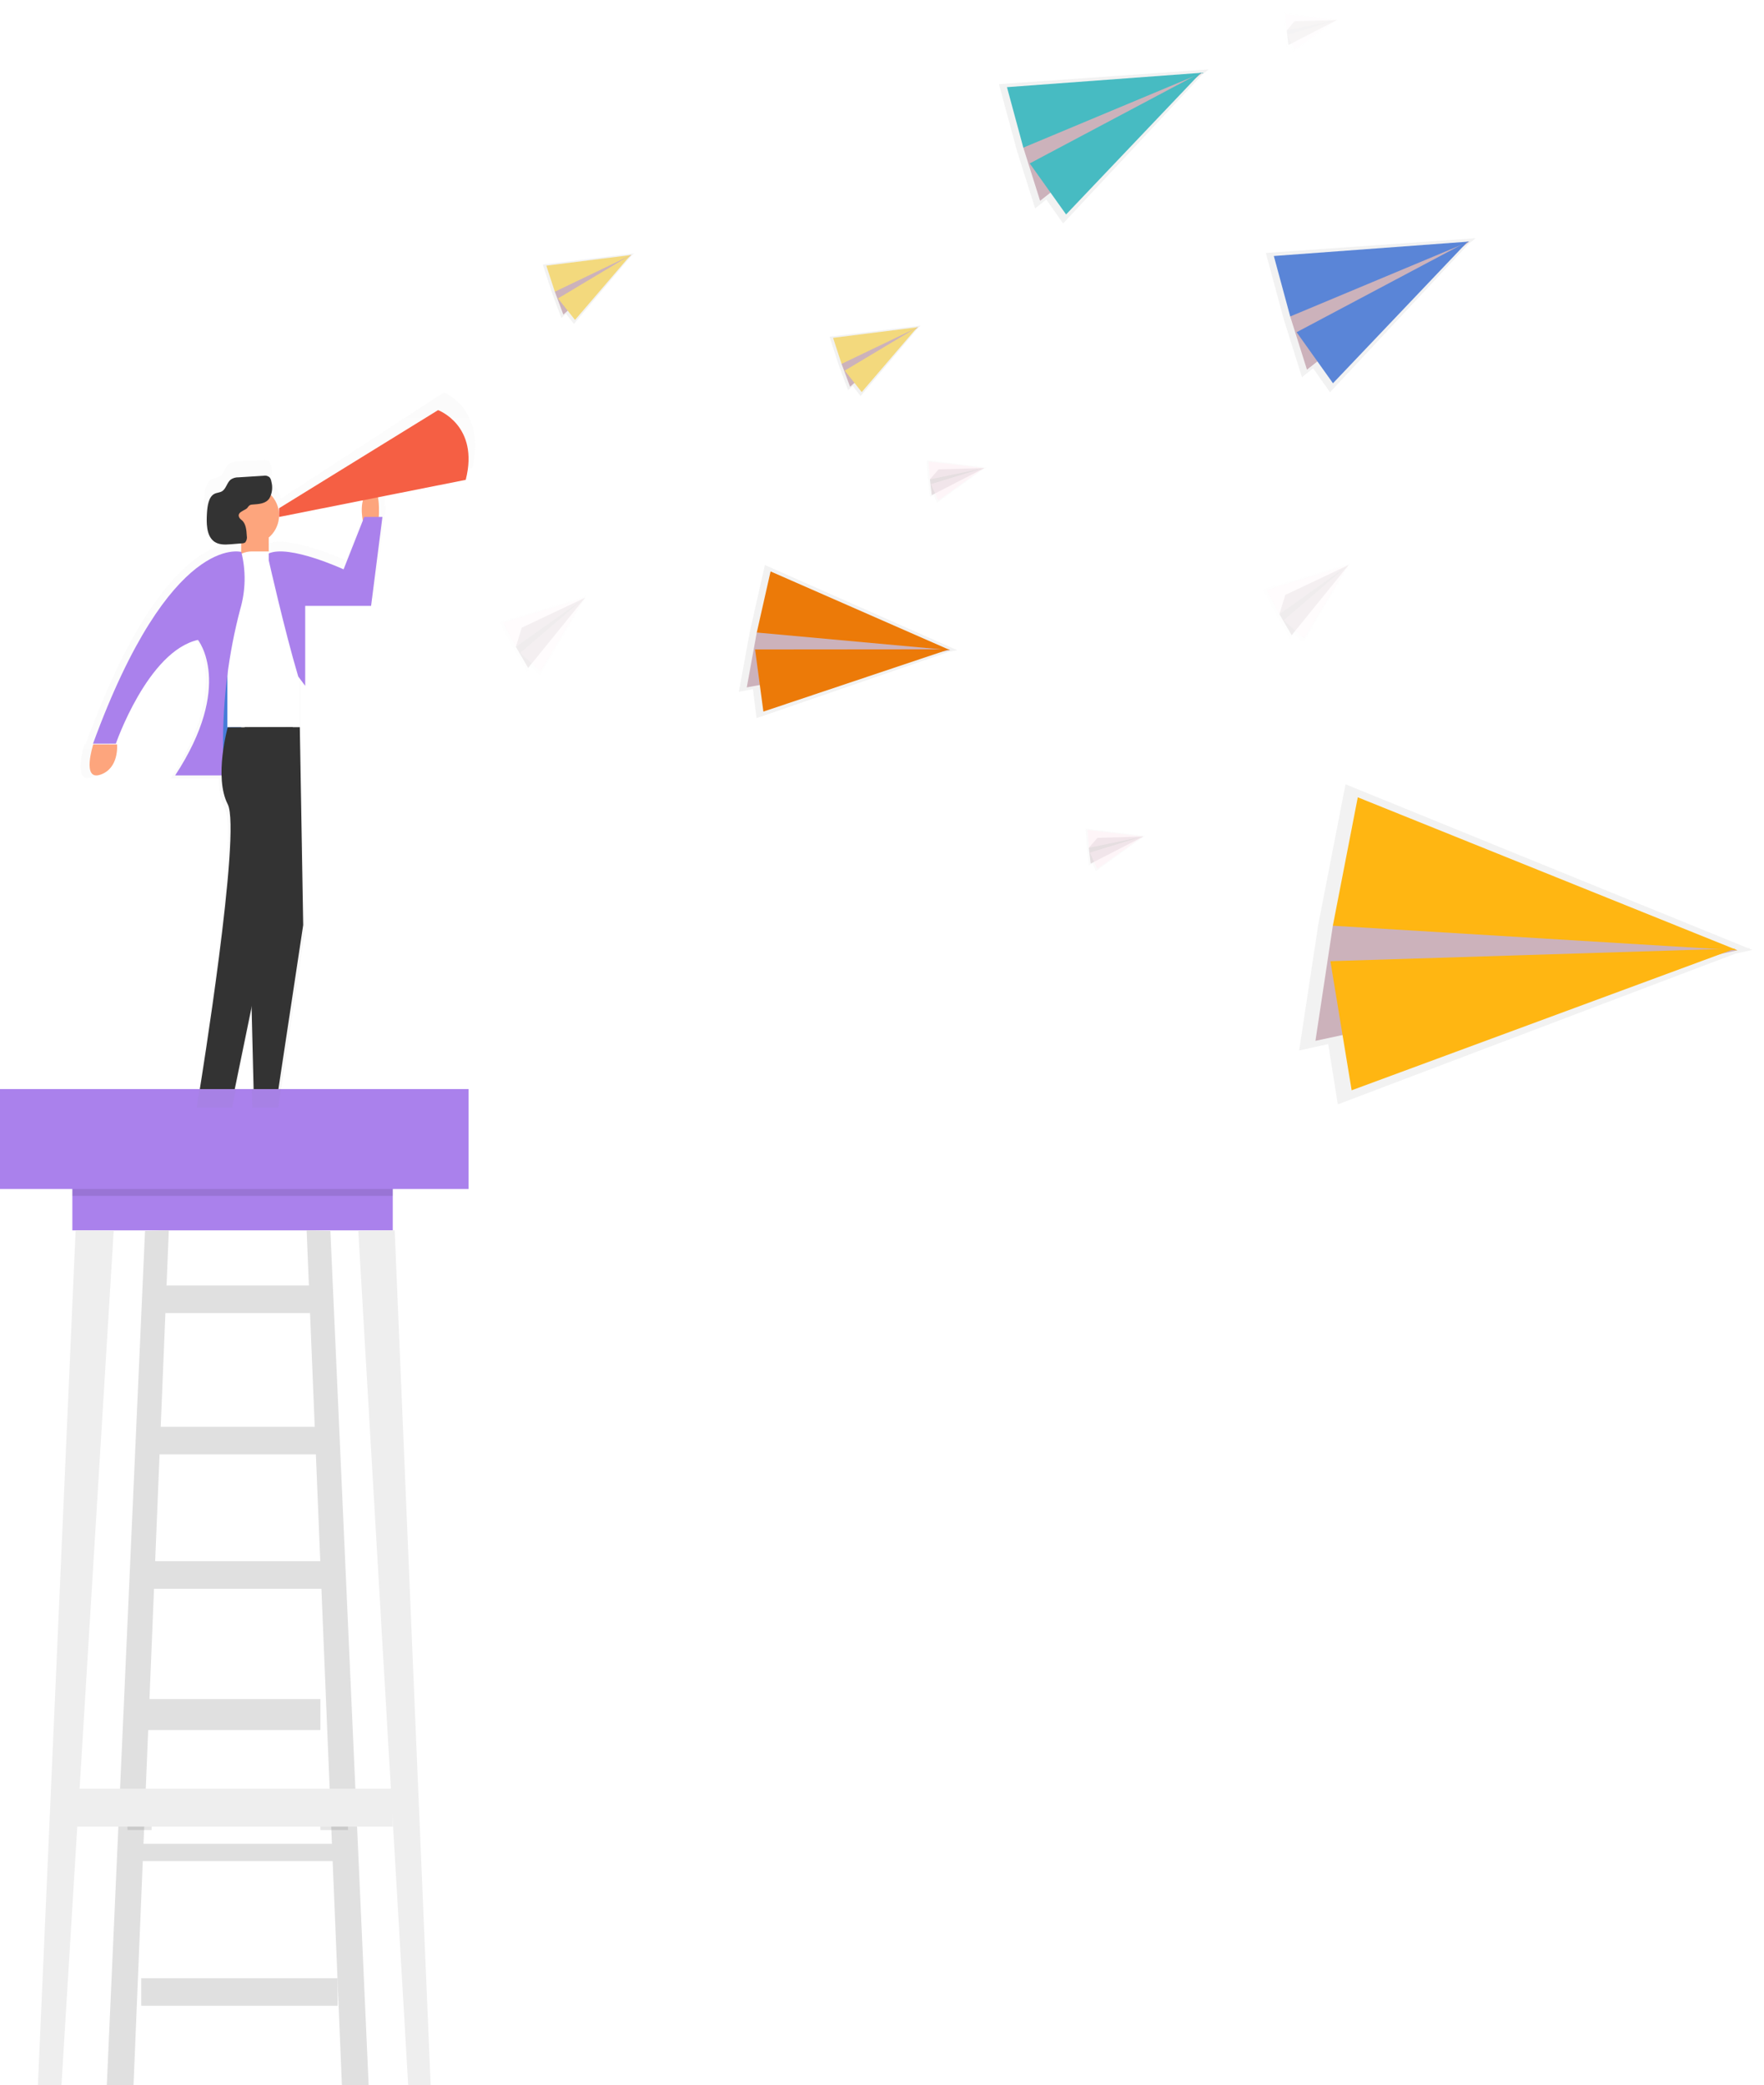 <svg width="512" height="605" viewBox="0 0 512 605" fill="none" xmlns="http://www.w3.org/2000/svg">
<path d="M114 344H21V357H114V344Z" fill="#AA81EC"/>
<path d="M21.949 357L11 605H17.841L33 357.173L21.949 357Z" fill="#EEEEEE"/>
<path d="M114.555 357L125 605H118.478L104 357.173L114.555 357Z" fill="#EEEEEE"/>
<path d="M42.094 357.173L31 605H38.756L49 357L42.094 357.173Z" fill="#E0E0E0"/>
<path d="M95.894 357.173L107 605H99.232L89 357L95.894 357.173Z" fill="#E0E0E0"/>
<path d="M98 574H41V582H98V574Z" fill="#E0E0E0"/>
<path d="M97 535H41V540H97V535Z" fill="#E0E0E0"/>
<path d="M93 493H43V502H93V493Z" fill="#E0E0E0"/>
<path d="M94 453H43V461H94V453Z" fill="#E0E0E0"/>
<path d="M94 414H43V422H94V414Z" fill="#E0E0E0"/>
<path d="M93 373H45V381H93V373Z" fill="#E0E0E0"/>
<path d="M136 316H0V345H136V316Z" fill="#AA81EC"/>
<g opacity="0.5">
<path opacity="0.5" d="M128.836 113.838L81.528 144.678C81.065 142.771 79.986 141.069 78.458 139.837C79.012 138.351 79.102 136.731 78.716 135.193C78.645 134.75 78.473 134.33 78.213 133.964C77.968 133.735 77.672 133.568 77.349 133.478C77.026 133.388 76.686 133.378 76.359 133.448L68.844 133.94C67.969 133.898 67.105 134.148 66.389 134.652C65.333 135.537 65.013 137.392 63.933 138.179C63.209 138.695 62.288 138.646 61.477 139.051C59.746 139.973 59.365 142.737 59.23 144.986C59.046 148.057 59.059 151.67 61.06 153.586C62.521 154.95 64.547 154.815 66.389 154.717L68.243 154.569C68.711 154.848 69.204 155.082 69.716 155.27V157.887H69.372C69.372 157.887 48.168 151.743 24.876 215.93H24.471C24.471 215.93 21.033 227.603 26.534 225.551C31.322 223.757 31.445 217.773 31.359 216.274H31.678C31.678 216.274 41.292 188.113 56.394 184.672C56.394 184.672 67.383 198.409 49.531 225.882H63.503C63.459 228.956 64.079 232.003 65.32 234.815C69.434 243.059 57.082 321.364 57.082 321.364H67.383L72.565 295.414L73.215 321.364H80.766L88.318 271.467L87.286 211.359V195.792L88.661 197.623V173.577H108.564L112.002 146.792H111.646C111.73 144.921 111.652 143.046 111.413 141.189L137.074 135.795C141.114 118.63 128.836 113.838 128.836 113.838ZM106.367 147.21L100.35 162.605C100.35 162.605 83.873 155.049 77.697 157.801H77.353V154.532C78.616 153.802 79.681 152.773 80.454 151.534C81.227 150.296 81.684 148.887 81.785 147.431L106.526 142.233C106.206 143.868 106.148 145.544 106.354 147.197L106.367 147.21Z" fill="url(#paint0_linear)"/>
</g>
<path d="M109.928 150.364C109.928 150.364 110.689 140.061 107.265 142.325C103.841 144.589 105.316 151 105.316 151L109.928 150.364Z" fill="#FDA57D"/>
<path d="M27.063 216C27.063 216 23.615 226.651 29.137 224.779C34.66 222.908 33.973 216 33.973 216H27.063Z" fill="#FDA57D"/>
<path d="M78 156H70V163H78V156Z" fill="#FDA57D"/>
<path d="M70 192H64V222H70V192Z" fill="#4D8AF0"/>
<path opacity="0.1" d="M70 192H64V222H70V192Z" fill="black"/>
<path d="M73.053 160H79.897C81.781 160 83.588 160.744 84.92 162.068C86.252 163.392 87 165.187 87 167.059V211H66V167.059C66 165.196 66.742 163.407 68.063 162.085C69.384 160.762 71.178 160.013 73.053 160Z" fill="white"/>
<path d="M72.5 158C77.194 158 81 154.194 81 149.5C81 144.806 77.194 141 72.5 141C67.806 141 64 144.806 64 149.5C64 154.194 67.806 158 72.5 158Z" fill="#FDA57D"/>
<path d="M70.039 160.152C70.039 160.152 49.514 154.266 27 215.783H33.626C33.626 215.783 42.9 188.945 57.458 185.676C57.458 185.676 68.05 198.763 50.832 225H64.743V216.226C64.662 202.927 66.333 189.675 69.716 176.803C71.311 171.379 71.422 165.633 70.039 160.152Z" fill="#AA81EC"/>
<path d="M78 160.583V162.57C78 162.57 82.617 183.077 86.566 196.305L88.583 199V175.798H107.707L111 150H105.727L99.724 165.203C99.724 165.203 83.929 157.924 78 160.583Z" fill="#AA81EC"/>
<path d="M66.096 211.049C66.096 211.049 62.042 225.483 66.096 233.352C70.151 241.222 58 316 58 316H68.136L82.643 245.483L85 211L66.096 211.049Z" fill="#333333"/>
<path d="M87.018 211L88 268.416L80.807 316H73.614L71 211H87.018Z" fill="#333333"/>
<path d="M71.791 147.367C71.968 147.088 72.185 146.836 72.436 146.619C72.685 146.477 72.967 146.402 73.255 146.401C75.053 146.256 77.125 146.22 78.216 144.565C79.018 143.08 79.213 141.354 78.762 139.734C78.703 139.3 78.537 138.885 78.278 138.527C78.043 138.311 77.757 138.155 77.446 138.071C77.135 137.987 76.808 137.977 76.492 138.043L69.261 138.502C68.434 138.472 67.62 138.705 66.942 139.167C65.925 140 65.627 141.727 64.561 142.476C63.854 142.959 62.973 142.911 62.229 143.297C60.567 144.155 60.207 146.715 60.071 148.853C59.897 151.728 59.897 155.109 61.832 156.861C63.234 158.141 65.181 158.068 66.954 157.923L70.254 157.658C70.587 157.666 70.913 157.569 71.184 157.38C71.392 157.108 71.54 156.797 71.617 156.466C71.694 156.135 71.698 155.792 71.63 155.46C71.543 153.841 71.37 152.005 70.278 151.015C70.018 150.824 69.781 150.606 69.571 150.363C68.393 148.575 71.171 148.165 71.791 147.367Z" fill="#333333"/>
<path d="M127.154 119C127.154 119 139.198 123.439 135.179 139.23L81 150V147.465L127.154 119Z" fill="#F55F44"/>
<path opacity="0.1" d="M114 345H21V347H114V345Z" fill="black"/>
<path opacity="0.1" d="M44 529H37V531H44V529Z" fill="black"/>
<path opacity="0.1" d="M101 529H93V531H101V529Z" fill="black"/>
<path d="M114 519H21V530H114V519Z" fill="#EEEEEE"/>
<g opacity="0.3">
<path opacity="0.3" d="M169.844 173.688L170.505 172.86L170.29 172.923L170.338 172.842L170.226 172.94L144.956 180.515L149.008 188.201L152.889 194.885L154.016 193.466L156.769 195.967L169.844 173.688Z" fill="url(#paint1_linear)"/>
<path opacity="0.3" d="M149.733 187.69L153.29 193.806L169.823 173.437L151.455 182.128L149.733 187.69Z" fill="#FFDEEA"/>
<path opacity="0.2" d="M149.733 187.69L153.29 193.806L169.823 173.437L151.455 182.128L149.733 187.69Z" fill="black"/>
<path opacity="0.3" d="M146.03 180.66L169.823 173.437L149.734 187.69L146.03 180.66Z" fill="#FFDEEA"/>
<path opacity="0.3" d="M156.881 194.765L169.659 173.436L150.965 189.465L156.881 194.765Z" fill="#FFDEEA"/>
</g>
<g opacity="0.3">
<path opacity="0.3" d="M391.45 164.204L392.118 163.365L391.903 163.428L391.953 163.356L391.838 163.445L366.569 171.02L370.62 178.706L374.493 185.392L375.63 183.979L378.373 186.474L391.45 164.204Z" fill="url(#paint2_linear)"/>
<path opacity="0.3" d="M371.348 178.203L374.902 184.311L391.427 163.944L373.067 172.633L371.348 178.203Z" fill="#FFDEEA"/>
<path opacity="0.2" d="M371.348 178.203L374.902 184.311L391.427 163.944L373.067 172.633L371.348 178.203Z" fill="black"/>
<path opacity="0.3" d="M367.644 171.174L391.427 163.944L371.348 178.203L367.644 171.174Z" fill="#FFDEEA"/>
<path opacity="0.3" d="M378.496 185.278L391.272 163.941L372.578 179.97L378.496 185.278Z" fill="#FFDEEA"/>
</g>
<g opacity="0.5">
<path opacity="0.5" d="M331.77 242.885L332.39 242.564L332.247 242.54L332.291 242.512L332.195 242.537L315.068 240.434L315.472 246.105L316.043 251.124L317.093 250.573L318.088 252.795L331.77 242.885Z" fill="url(#paint3_linear)"/>
<path opacity="0.5" d="M316.043 245.993L316.573 250.586L331.826 242.734L318.534 243.112L316.043 245.993Z" fill="#FFDEEA"/>
<path opacity="0.2" d="M316.043 245.993L316.573 250.586L331.826 242.734L318.534 243.112L316.043 245.993Z" fill="black"/>
<path opacity="0.5" d="M315.667 240.803L331.825 242.734L316.042 245.993L315.667 240.803Z" fill="#FFDEEA"/>
<path opacity="0.5" d="M318.468 252.107L331.727 242.682L316.319 247.379L318.468 252.107Z" fill="#FFDEEA"/>
</g>
<g opacity="0.5">
<path opacity="0.5" d="M285.647 135.979L286.265 135.65L286.116 135.636L286.166 135.598L286.071 135.63L268.935 133.522L269.347 139.19L269.92 144.218L270.969 143.667L271.962 145.881L285.647 135.979Z" fill="url(#paint4_linear)"/>
<path opacity="0.5" d="M269.917 139.079L270.44 143.674L285.7 135.819L272.408 136.198L269.917 139.079Z" fill="#FFDEEA"/>
<path opacity="0.2" d="M269.917 139.079L270.44 143.674L285.7 135.819L272.408 136.198L269.917 139.079Z" fill="black"/>
<path opacity="0.5" d="M269.544 133.897L285.7 135.819L269.917 139.079L269.544 133.897Z" fill="#FFDEEA"/>
<path opacity="0.5" d="M272.345 145.2L285.603 135.776L270.186 140.466L272.345 145.2Z" fill="#FFDEEA"/>
</g>
<g opacity="0.2">
<path opacity="0.2" d="M387.96 5.966L388.532 5.67L388.402 5.656L388.441 5.622L388.354 5.653L372.559 3.709L372.938 8.934L373.467 13.568L374.434 13.06L375.349 15.1L387.96 5.966Z" fill="url(#paint5_linear)"/>
<path opacity="0.2" d="M373.464 8.831L373.946 13.066L388.011 5.827L375.761 6.176L373.464 8.831Z" fill="#FFDEEA"/>
<path opacity="0.2" d="M373.464 8.831L373.946 13.066L388.011 5.827L375.761 6.176L373.464 8.831Z" fill="black"/>
<path opacity="0.2" d="M373.119 4.048L388.012 5.827L373.464 8.831L373.119 4.048Z" fill="#FFDEEA"/>
<path opacity="0.2" d="M375.702 14.473L387.92 5.779L373.719 10.108L375.702 14.473Z" fill="#FFDEEA"/>
</g>
<path d="M183.226 74.244L184.021 73.535L183.796 73.559L183.856 73.492L183.73 73.567L157.538 76.76L160.239 85.022L162.936 92.266L164.287 91.056L166.576 93.983L183.226 74.244Z" fill="url(#paint6_linear)"/>
<path d="M161.042 84.646L163.513 91.271L183.24 73.992L163.678 79.45L161.042 84.646Z" fill="#FFDEEA"/>
<path opacity="0.2" d="M161.042 84.646L163.513 91.271L183.24 73.992L163.678 79.45L161.042 84.646Z" fill="black"/>
<path d="M158.572 77.087L183.24 73.992L161.042 84.646L158.572 77.087Z" fill="#F3D97D"/>
<path d="M166.896 92.822L183.092 73.953L161.959 86.596L166.896 92.822Z" fill="#F3D97D"/>
<path d="M275.436 189.118L277.836 188.659L277.364 188.454L277.561 188.387L277.219 188.389L222.013 163.947L217.632 183.329L214.448 200.726L218.519 199.943L219.593 208.372L275.436 189.118Z" fill="url(#paint7_linear)"/>
<path d="M219.652 183.532L216.756 199.443L275.769 188.647L230.925 176.422L219.652 183.532Z" fill="#FFDEEA"/>
<path opacity="0.2" d="M219.652 183.532L216.756 199.443L275.769 188.647L230.925 176.422L219.652 183.532Z" fill="black"/>
<path d="M223.66 165.805L275.769 188.647L219.652 183.532L223.66 165.805Z" fill="#EC7A08"/>
<path d="M221.573 206.47L275.509 188.397L219.161 188.446L221.573 206.47Z" fill="#EC7A08"/>
<path d="M503.637 276.726L508.62 275.625L507.626 275.219L508.015 275.068L507.311 275.094L390.536 227.57L382.621 268.31L377.074 304.814L385.515 302.941L388.292 320.452L503.637 276.726Z" fill="url(#paint8_linear)"/>
<path d="M386.858 268.607L381.809 302.003L504.308 275.732L409.925 253.046L386.858 268.607Z" fill="#FFDEEA"/>
<path opacity="0.2" d="M386.858 268.607L381.809 302.003L504.308 275.732L409.925 253.046L386.858 268.607Z" fill="black"/>
<path d="M394.095 231.347L504.308 275.732L386.858 268.607L394.095 231.347Z" fill="#FFB612"/>
<path d="M392.315 316.358L503.74 275.218L386.147 278.897L392.315 316.358Z" fill="#FFB612"/>
<path d="M348.925 21.677L350.828 20.146L350.316 20.183L350.458 20.035L350.157 20.198L289.944 24.42L295.136 43.611L300.444 60.475L303.677 57.885L308.568 64.834L348.925 21.677Z" fill="url(#paint9_linear)"/>
<path d="M297.019 42.839L301.891 58.264L349 21.101L303.653 31.276L297.019 42.839Z" fill="#FFDEEA"/>
<path opacity="0.2" d="M297.019 42.839L301.891 58.264L349 21.101L303.653 31.276L297.019 42.839Z" fill="black"/>
<path d="M292.272 25.291L349 21.101L297.018 42.838L292.272 25.291Z" fill="#47BBC2"/>
<path d="M309.432 62.223L348.649 21.002L298.88 47.417L309.432 62.223Z" fill="#47BBC2"/>
<path d="M426.379 70.659L428.292 69.134L427.779 69.17L427.911 69.017L427.619 69.177L367.406 73.4L372.598 92.59L377.906 109.455L381.141 106.873L386.03 113.814L426.379 70.659Z" fill="url(#paint10_linear)"/>
<path d="M374.482 91.826L379.347 107.254L426.456 70.091L381.109 80.266L374.482 91.826Z" fill="#FFDEEA"/>
<path opacity="0.2" d="M374.482 91.826L379.347 107.254L426.456 70.091L381.109 80.266L374.482 91.826Z" fill="black"/>
<path d="M369.728 74.281L426.456 70.091L374.483 91.826L369.728 74.281Z" fill="#5A85D7"/>
<path d="M386.895 111.203L426.106 69.992L376.343 96.397L386.895 111.203Z" fill="#5A85D7"/>
<path d="M266.445 95.181L267.24 94.473L267.023 94.494L267.075 94.429L266.949 94.504L240.765 97.696L243.458 105.96L246.155 113.203L247.508 112.001L249.795 114.921L266.445 95.181Z" fill="url(#paint11_linear)"/>
<path d="M244.268 105.582L246.739 112.206L266.466 94.928L246.905 100.385L244.268 105.582Z" fill="#FFDEEA"/>
<path opacity="0.2" d="M244.268 105.582L246.739 112.206L266.466 94.928L246.905 100.385L244.268 105.582Z" fill="black"/>
<path d="M241.801 98.031L266.466 94.928L244.268 105.582L241.801 98.031Z" fill="#F3D97D"/>
<path d="M250.115 113.76L266.311 94.89L245.18 107.542L250.115 113.76Z" fill="#F3D97D"/>
<defs>
<linearGradient id="paint0_linear" x1="80.656" y1="321.265" x2="80.656" y2="113.814" gradientUnits="userSpaceOnUse">
<stop stop-color="#808080" stop-opacity="0.25"/>
<stop offset="0.54" stop-color="#808080" stop-opacity="0.12"/>
<stop offset="1" stop-color="#808080" stop-opacity="0.1"/>
</linearGradient>
<linearGradient id="paint1_linear" x1="22844" y1="2531.42" x2="22638.7" y2="2142.26" gradientUnits="userSpaceOnUse">
<stop stop-color="#808080" stop-opacity="0.25"/>
<stop offset="0.54" stop-color="#808080" stop-opacity="0.12"/>
<stop offset="1" stop-color="#808080" stop-opacity="0.1"/>
</linearGradient>
<linearGradient id="paint2_linear" x1="29767.9" y1="1387.71" x2="29562.7" y2="998.724" gradientUnits="userSpaceOnUse">
<stop stop-color="#808080" stop-opacity="0.25"/>
<stop offset="0.54" stop-color="#808080" stop-opacity="0.12"/>
<stop offset="1" stop-color="#808080" stop-opacity="0.1"/>
</linearGradient>
<linearGradient id="paint3_linear" x1="17805.9" y1="7749.13" x2="17792.1" y2="7557.25" gradientUnits="userSpaceOnUse">
<stop stop-color="#808080" stop-opacity="0.25"/>
<stop offset="0.54" stop-color="#808080" stop-opacity="0.12"/>
<stop offset="1" stop-color="#808080" stop-opacity="0.1"/>
</linearGradient>
<linearGradient id="paint4_linear" x1="16830.7" y1="6014.09" x2="16816.9" y2="5822.34" gradientUnits="userSpaceOnUse">
<stop stop-color="#808080" stop-opacity="0.25"/>
<stop offset="0.54" stop-color="#808080" stop-opacity="0.12"/>
<stop offset="1" stop-color="#808080" stop-opacity="0.1"/>
</linearGradient>
<linearGradient id="paint5_linear" x1="18162" y1="3549.41" x2="18149.3" y2="3372.56" gradientUnits="userSpaceOnUse">
<stop stop-color="#808080" stop-opacity="0.25"/>
<stop offset="0.54" stop-color="#808080" stop-opacity="0.12"/>
<stop offset="1" stop-color="#808080" stop-opacity="0.1"/>
</linearGradient>
<linearGradient id="paint6_linear" x1="23148.9" y1="3324.91" x2="23013.2" y2="2909.35" gradientUnits="userSpaceOnUse">
<stop stop-color="#808080" stop-opacity="0.25"/>
<stop offset="0.54" stop-color="#808080" stop-opacity="0.12"/>
<stop offset="1" stop-color="#808080" stop-opacity="0.1"/>
</linearGradient>
<linearGradient id="paint7_linear" x1="44640.3" y1="42181.5" x2="45135.8" y2="39993.5" gradientUnits="userSpaceOnUse">
<stop stop-color="#808080" stop-opacity="0.25"/>
<stop offset="0.54" stop-color="#808080" stop-opacity="0.12"/>
<stop offset="1" stop-color="#808080" stop-opacity="0.1"/>
</linearGradient>
<linearGradient id="paint8_linear" x1="117058" y1="108548" x2="118975" y2="98890.4" gradientUnits="userSpaceOnUse">
<stop stop-color="#808080" stop-opacity="0.25"/>
<stop offset="0.54" stop-color="#808080" stop-opacity="0.12"/>
<stop offset="1" stop-color="#808080" stop-opacity="0.1"/>
</linearGradient>
<linearGradient id="paint9_linear" x1="63609.4" y1="8938.8" x2="63014.6" y2="6703.04" gradientUnits="userSpaceOnUse">
<stop stop-color="#808080" stop-opacity="0.25"/>
<stop offset="0.54" stop-color="#808080" stop-opacity="0.12"/>
<stop offset="1" stop-color="#808080" stop-opacity="0.1"/>
</linearGradient>
<linearGradient id="paint10_linear" x1="68938.9" y1="11274.2" x2="68344.1" y2="9038.39" gradientUnits="userSpaceOnUse">
<stop stop-color="#808080" stop-opacity="0.25"/>
<stop offset="0.54" stop-color="#808080" stop-opacity="0.12"/>
<stop offset="1" stop-color="#808080" stop-opacity="0.1"/>
</linearGradient>
<linearGradient id="paint11_linear" x1="25752" y1="3615" x2="25616.4" y2="3199.45" gradientUnits="userSpaceOnUse">
<stop stop-color="#808080" stop-opacity="0.25"/>
<stop offset="0.54" stop-color="#808080" stop-opacity="0.12"/>
<stop offset="1" stop-color="#808080" stop-opacity="0.1"/>
</linearGradient>
</defs>
</svg>
